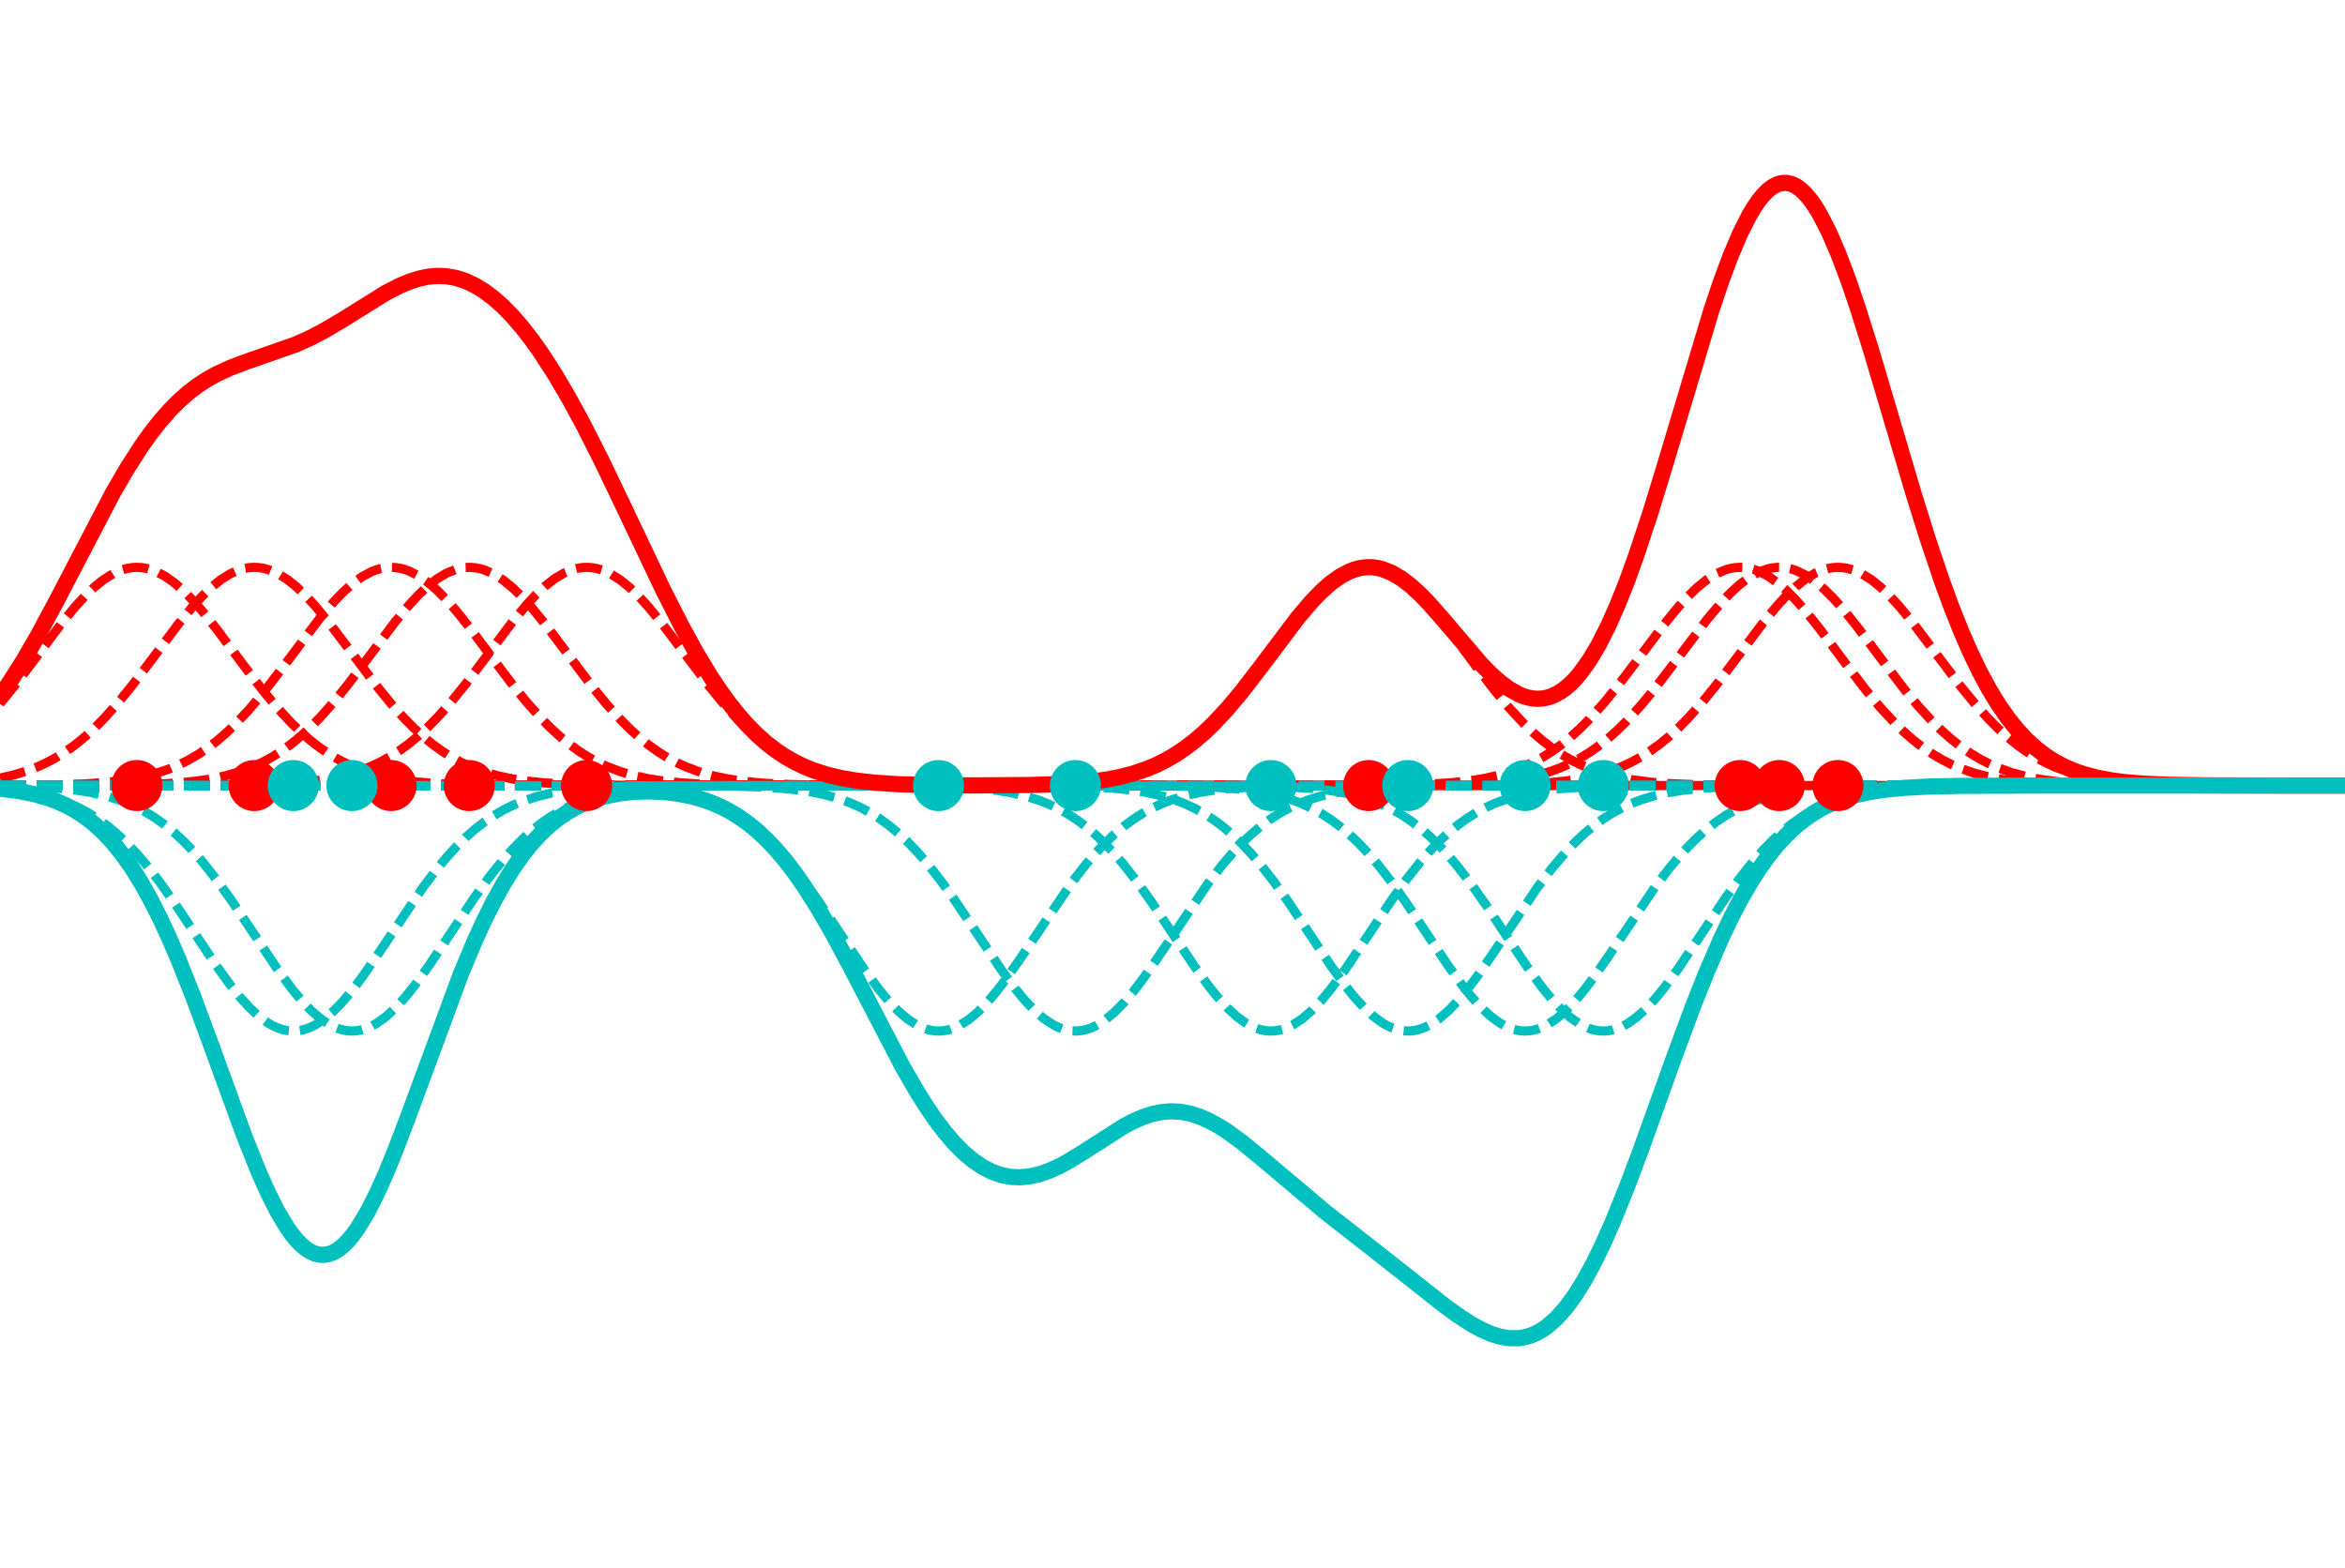 <?xml version="1.0" encoding="utf-8" standalone="no"?>
<!DOCTYPE svg PUBLIC "-//W3C//DTD SVG 1.1//EN"
  "http://www.w3.org/Graphics/SVG/1.1/DTD/svg11.dtd">
<!-- Created with matplotlib (http://matplotlib.org/) -->
<svg height="388pt" version="1.1" viewBox="0 0 580 388" width="580pt" xmlns="http://www.w3.org/2000/svg" xmlns:xlink="http://www.w3.org/1999/xlink">
 <defs>
  <style type="text/css">
*{stroke-linecap:butt;stroke-linejoin:round;}
  </style>
 </defs>
 <g id="figure_1">
  <g id="patch_1">
   <path d="M 0 388.674 
L 580.32 388.674 
L 580.32 0 
L 0 0 
z
" style="fill:none;"/>
  </g>
  <g id="axes_1">
   <g id="patch_2">
    <path d="M 0 388.674 
L 580.32 388.674 
L 580.32 0 
L 0 0 
z
" style="fill:none;"/>
   </g>
   <g id="matplotlib.axis_1"/>
   <g id="matplotlib.axis_2"/>
   <g id="line2d_1">
    <path clip-path="url(#p6a801ffd92)" d="M 0 174.077 
L 3.489 169.798 
L 8.141 163.666 
L 15.119 154.351 
L 18.607 150.084 
L 20.933 147.534 
L 23.259 145.294 
L 25.585 143.419 
L 27.911 141.959 
L 30.237 140.954 
L 31.4 140.631 
L 32.563 140.431 
L 33.726 140.355 
L 34.889 140.404 
L 36.052 140.577 
L 37.215 140.874 
L 38.378 141.292 
L 40.704 142.479 
L 43.03 144.106 
L 45.356 146.131 
L 47.682 148.5 
L 50.008 151.154 
L 53.496 155.528 
L 60.474 164.891 
L 65.126 170.949 
L 68.615 175.131 
L 72.104 178.891 
L 74.43 181.133 
L 76.756 183.153 
L 79.082 184.951 
L 81.408 186.533 
L 83.734 187.908 
L 86.059 189.089 
L 88.385 190.093 
L 91.874 191.304 
L 95.363 192.214 
L 98.852 192.881 
L 103.504 193.485 
L 108.156 193.856 
L 115.134 194.147 
L 125.6 194.297 
L 151.186 194.337 
L 580.32 194.337 
L 580.32 194.337 
" style="fill:none;stroke:#ff0000;stroke-dasharray:6.37,2.73;stroke-dashoffset:0;stroke-width:2.275;"/>
   </g>
   <g id="line2d_2">
    <path clip-path="url(#p6a801ffd92)" d="M 0 192.499 
L 3.489 191.69 
L 6.978 190.604 
L 9.304 189.696 
L 11.63 188.62 
L 13.956 187.359 
L 16.282 185.9 
L 18.607 184.229 
L 20.933 182.338 
L 23.259 180.225 
L 25.585 177.893 
L 29.074 174.009 
L 32.563 169.724 
L 37.215 163.587 
L 44.193 154.276 
L 47.682 150.017 
L 50.008 147.474 
L 52.333 145.242 
L 54.659 143.377 
L 56.985 141.929 
L 59.311 140.935 
L 60.474 140.618 
L 61.637 140.424 
L 62.8 140.355 
L 63.963 140.41 
L 65.126 140.589 
L 66.289 140.892 
L 68.615 141.858 
L 70.941 143.281 
L 73.267 145.123 
L 75.593 147.335 
L 77.919 149.861 
L 81.408 154.103 
L 86.059 160.257 
L 93.037 169.551 
L 96.526 173.849 
L 100.015 177.75 
L 102.341 180.095 
L 104.667 182.221 
L 106.993 184.124 
L 109.319 185.808 
L 111.645 187.28 
L 113.971 188.551 
L 116.297 189.638 
L 119.785 190.956 
L 123.274 191.954 
L 126.763 192.693 
L 130.252 193.226 
L 134.904 193.699 
L 140.719 194.034 
L 148.86 194.24 
L 163.978 194.328 
L 251.201 194.337 
L 580.32 194.337 
L 580.32 194.337 
" style="fill:none;stroke:#ff0000;stroke-dasharray:6.37,2.73;stroke-dashoffset:0;stroke-width:2.275;"/>
   </g>
   <g id="line2d_3">
    <path clip-path="url(#p6a801ffd92)" d="M 0 194.319 
L 13.956 194.183 
L 20.933 193.94 
L 26.748 193.517 
L 31.4 192.932 
L 34.889 192.284 
L 38.378 191.399 
L 41.867 190.218 
L 44.193 189.238 
L 46.519 188.082 
L 48.845 186.734 
L 51.171 185.181 
L 53.496 183.413 
L 55.822 181.424 
L 58.148 179.212 
L 61.637 175.495 
L 65.126 171.347 
L 69.778 165.319 
L 79.082 152.965 
L 82.571 148.849 
L 84.897 146.437 
L 87.222 144.362 
L 89.548 142.677 
L 91.874 141.428 
L 93.037 140.977 
L 94.2 140.647 
L 95.363 140.439 
L 96.526 140.356 
L 97.689 140.398 
L 98.852 140.564 
L 100.015 140.853 
L 101.178 141.264 
L 103.504 142.438 
L 105.83 144.053 
L 108.156 146.066 
L 110.482 148.426 
L 112.808 151.073 
L 116.297 155.44 
L 122.111 163.234 
L 126.763 169.389 
L 130.252 173.7 
L 133.741 177.617 
L 136.067 179.974 
L 138.393 182.111 
L 140.719 184.027 
L 143.045 185.722 
L 145.371 187.205 
L 147.697 188.487 
L 150.023 189.583 
L 153.512 190.914 
L 157 191.923 
L 160.489 192.67 
L 163.978 193.209 
L 168.63 193.689 
L 174.445 194.029 
L 182.586 194.238 
L 196.541 194.326 
L 268.645 194.337 
L 580.32 194.337 
L 580.32 194.337 
" style="fill:none;stroke:#ff0000;stroke-dasharray:6.37,2.73;stroke-dashoffset:0;stroke-width:2.275;"/>
   </g>
   <g id="line2d_4">
    <path clip-path="url(#p6a801ffd92)" d="M 0 194.336 
L 30.237 194.238 
L 38.378 194.027 
L 44.193 193.686 
L 48.845 193.204 
L 52.333 192.663 
L 55.822 191.914 
L 59.311 190.901 
L 62.8 189.566 
L 65.126 188.468 
L 67.452 187.182 
L 69.778 185.696 
L 72.104 183.997 
L 74.43 182.078 
L 76.756 179.936 
L 79.082 177.576 
L 82.571 173.654 
L 86.059 169.34 
L 90.711 163.182 
L 97.689 153.893 
L 101.178 149.673 
L 103.504 147.167 
L 105.83 144.979 
L 108.156 143.166 
L 110.482 141.774 
L 112.808 140.842 
L 113.971 140.556 
L 115.134 140.394 
L 116.297 140.357 
L 117.46 140.444 
L 118.623 140.656 
L 119.785 140.99 
L 122.111 142.017 
L 124.437 143.496 
L 126.763 145.389 
L 129.089 147.645 
L 131.415 150.207 
L 134.904 154.487 
L 139.556 160.663 
L 146.534 169.934 
L 150.023 174.202 
L 153.512 178.065 
L 155.837 180.382 
L 158.163 182.479 
L 160.489 184.354 
L 162.815 186.01 
L 165.141 187.455 
L 167.467 188.702 
L 169.793 189.765 
L 173.282 191.054 
L 176.771 192.027 
L 180.26 192.746 
L 183.749 193.264 
L 188.4 193.722 
L 194.215 194.046 
L 202.356 194.244 
L 217.475 194.329 
L 309.349 194.337 
L 580.32 194.337 
L 580.32 194.337 
" style="fill:none;stroke:#ff0000;stroke-dasharray:6.37,2.73;stroke-dashoffset:0;stroke-width:2.275;"/>
   </g>
   <g id="line2d_5">
    <path clip-path="url(#p6a801ffd92)" d="M 0 194.337 
L 59.311 194.237 
L 67.452 194.025 
L 73.267 193.681 
L 77.919 193.197 
L 81.408 192.652 
L 84.897 191.899 
L 88.385 190.882 
L 91.874 189.541 
L 94.2 188.438 
L 96.526 187.148 
L 98.852 185.656 
L 101.178 183.952 
L 103.504 182.027 
L 105.83 179.88 
L 108.156 177.515 
L 111.645 173.585 
L 115.134 169.265 
L 119.785 163.103 
L 126.763 153.819 
L 130.252 149.607 
L 132.578 147.108 
L 134.904 144.929 
L 137.23 143.126 
L 139.556 141.745 
L 141.882 140.825 
L 143.045 140.545 
L 144.208 140.39 
L 145.371 140.358 
L 146.534 140.452 
L 147.697 140.67 
L 148.86 141.01 
L 151.186 142.048 
L 153.512 143.539 
L 155.837 145.441 
L 158.163 147.706 
L 160.489 150.275 
L 163.978 154.562 
L 168.63 160.742 
L 175.608 170.008 
L 179.097 174.27 
L 182.586 178.126 
L 184.912 180.437 
L 187.238 182.529 
L 189.563 184.398 
L 191.889 186.049 
L 194.215 187.489 
L 196.541 188.731 
L 198.867 189.79 
L 202.356 191.072 
L 205.845 192.041 
L 209.334 192.756 
L 212.823 193.271 
L 217.475 193.726 
L 223.289 194.048 
L 231.43 194.245 
L 246.549 194.329 
L 339.586 194.337 
L 580.32 194.337 
L 580.32 194.337 
" style="fill:none;stroke:#ff0000;stroke-dasharray:6.37,2.73;stroke-dashoffset:0;stroke-width:2.275;"/>
   </g>
   <g id="line2d_6">
    <path clip-path="url(#p6a801ffd92)" d="M 0 194.337 
L 252.364 194.243 
L 261.667 193.991 
L 267.482 193.616 
L 272.134 193.091 
L 275.623 192.505 
L 279.112 191.698 
L 282.601 190.614 
L 284.927 189.708 
L 287.253 188.634 
L 289.579 187.376 
L 291.904 185.919 
L 294.23 184.251 
L 296.556 182.363 
L 298.882 180.253 
L 301.208 177.924 
L 304.697 174.043 
L 308.186 169.761 
L 312.838 163.626 
L 319.816 154.313 
L 323.305 150.051 
L 325.63 147.504 
L 327.956 145.268 
L 330.282 143.398 
L 332.608 141.944 
L 334.934 140.945 
L 336.097 140.625 
L 337.26 140.428 
L 338.423 140.355 
L 339.586 140.407 
L 340.749 140.583 
L 341.912 140.883 
L 343.075 141.304 
L 345.401 142.497 
L 347.727 144.129 
L 350.053 146.158 
L 352.379 148.531 
L 354.705 151.188 
L 358.194 155.566 
L 365.171 164.93 
L 369.823 170.985 
L 373.312 175.165 
L 376.801 178.92 
L 379.127 181.159 
L 381.453 183.177 
L 383.779 184.972 
L 386.105 186.551 
L 388.431 187.924 
L 390.757 189.103 
L 393.082 190.105 
L 396.571 191.313 
L 400.06 192.22 
L 403.549 192.886 
L 408.201 193.488 
L 412.853 193.858 
L 419.831 194.148 
L 430.297 194.297 
L 455.883 194.337 
L 580.32 194.337 
L 580.32 194.337 
" style="fill:none;stroke:#ff0000;stroke-dasharray:6.37,2.73;stroke-dashoffset:0;stroke-width:2.275;"/>
   </g>
   <g id="line2d_7">
    <path clip-path="url(#p6a801ffd92)" d="M 0 194.337 
L 344.238 194.243 
L 353.542 193.992 
L 359.356 193.617 
L 364.008 193.093 
L 367.497 192.507 
L 370.986 191.7 
L 374.475 190.617 
L 376.801 189.712 
L 379.127 188.639 
L 381.453 187.382 
L 383.779 185.926 
L 386.105 184.258 
L 388.431 182.371 
L 390.757 180.262 
L 393.082 177.934 
L 396.571 174.054 
L 400.06 169.774 
L 404.712 163.64 
L 411.69 154.326 
L 415.179 150.062 
L 417.505 147.514 
L 419.831 145.276 
L 422.157 143.405 
L 424.483 141.949 
L 426.808 140.948 
L 427.971 140.627 
L 429.134 140.429 
L 430.297 140.355 
L 431.46 140.406 
L 432.623 140.581 
L 433.786 140.88 
L 434.949 141.3 
L 437.275 142.491 
L 439.601 144.122 
L 441.927 146.149 
L 444.253 148.521 
L 446.579 151.177 
L 450.068 155.554 
L 457.046 164.917 
L 461.697 170.973 
L 465.186 175.153 
L 468.675 178.911 
L 471.001 181.15 
L 473.327 183.169 
L 475.653 184.965 
L 477.979 186.545 
L 480.305 187.919 
L 482.631 189.099 
L 484.957 190.101 
L 488.446 191.31 
L 491.935 192.218 
L 495.423 192.884 
L 500.075 193.487 
L 504.727 193.858 
L 511.705 194.148 
L 522.172 194.297 
L 547.757 194.337 
L 580.32 194.337 
L 580.32 194.337 
" style="fill:none;stroke:#ff0000;stroke-dasharray:6.37,2.73;stroke-dashoffset:0;stroke-width:2.275;"/>
   </g>
   <g id="line2d_8">
    <path clip-path="url(#p6a801ffd92)" d="M 0 194.337 
L 354.705 194.231 
L 362.845 194.008 
L 368.66 193.648 
L 373.312 193.144 
L 376.801 192.578 
L 380.29 191.798 
L 383.779 190.747 
L 386.105 189.866 
L 388.431 188.821 
L 390.757 187.594 
L 393.082 186.17 
L 395.408 184.537 
L 397.734 182.685 
L 400.06 180.611 
L 402.386 178.317 
L 405.875 174.484 
L 409.364 170.241 
L 414.016 164.136 
L 422.157 153.317 
L 425.646 149.16 
L 427.971 146.712 
L 430.297 144.593 
L 432.623 142.859 
L 434.949 141.554 
L 437.275 140.715 
L 438.438 140.478 
L 439.601 140.365 
L 440.764 140.376 
L 441.927 140.512 
L 443.09 140.772 
L 444.253 141.154 
L 446.579 142.272 
L 448.905 143.836 
L 451.231 145.804 
L 453.557 148.125 
L 455.883 150.74 
L 459.372 155.075 
L 465.186 162.854 
L 471.001 170.511 
L 474.49 174.731 
L 477.979 178.536 
L 480.305 180.81 
L 482.631 182.864 
L 484.957 184.695 
L 487.283 186.309 
L 489.609 187.714 
L 491.935 188.924 
L 494.261 189.953 
L 497.749 191.197 
L 501.238 192.135 
L 504.727 192.824 
L 509.379 193.449 
L 514.031 193.835 
L 519.846 194.103 
L 529.149 194.276 
L 548.92 194.335 
L 580.32 194.337 
L 580.32 194.337 
" style="fill:none;stroke:#ff0000;stroke-dasharray:6.37,2.73;stroke-dashoffset:0;stroke-width:2.275;"/>
   </g>
   <g id="line2d_9">
    <path clip-path="url(#p6a801ffd92)" d="M 0 194.337 
L 368.66 194.239 
L 376.801 194.031 
L 382.616 193.693 
L 387.268 193.217 
L 390.757 192.681 
L 394.245 191.938 
L 397.734 190.933 
L 401.223 189.608 
L 403.549 188.517 
L 405.875 187.24 
L 408.201 185.762 
L 410.527 184.072 
L 412.853 182.162 
L 415.179 180.03 
L 417.505 177.679 
L 420.994 173.769 
L 424.483 169.464 
L 429.134 163.313 
L 436.112 154.016 
L 439.601 149.784 
L 441.927 147.266 
L 444.253 145.063 
L 446.579 143.233 
L 448.905 141.823 
L 451.231 140.871 
L 452.394 140.576 
L 453.557 140.403 
L 454.72 140.355 
L 455.883 140.432 
L 457.046 140.634 
L 458.209 140.958 
L 460.535 141.965 
L 462.86 143.426 
L 465.186 145.302 
L 467.512 147.544 
L 469.838 150.095 
L 473.327 154.363 
L 477.979 160.532 
L 484.957 169.811 
L 488.446 174.088 
L 491.935 177.964 
L 494.261 180.29 
L 496.586 182.396 
L 498.912 184.28 
L 501.238 185.945 
L 503.564 187.399 
L 505.89 188.654 
L 508.216 189.724 
L 511.705 191.022 
L 515.194 192.004 
L 518.683 192.729 
L 522.172 193.251 
L 526.824 193.715 
L 532.638 194.042 
L 540.779 194.243 
L 555.898 194.329 
L 580.32 194.337 
L 580.32 194.337 
" style="fill:none;stroke:#ff0000;stroke-dasharray:6.37,2.73;stroke-dashoffset:0;stroke-width:2.275;"/>
   </g>
   <g id="line2d_10">
    <path clip-path="url(#p6a801ffd92)" d="M 0 195.012 
L 4.652 195.517 
L 8.141 196.087 
L 11.63 196.881 
L 15.119 197.958 
L 17.444 198.866 
L 19.77 199.95 
L 22.096 201.229 
L 24.422 202.722 
L 26.748 204.444 
L 29.074 206.408 
L 31.4 208.62 
L 33.726 211.082 
L 36.052 213.788 
L 39.541 218.269 
L 43.03 223.175 
L 48.845 231.91 
L 53.496 238.873 
L 56.985 243.716 
L 59.311 246.626 
L 61.637 249.197 
L 63.963 251.364 
L 66.289 253.072 
L 67.452 253.738 
L 68.615 254.272 
L 69.778 254.672 
L 70.941 254.935 
L 72.104 255.057 
L 73.267 255.04 
L 74.43 254.882 
L 75.593 254.585 
L 76.756 254.151 
L 77.919 253.583 
L 80.245 252.061 
L 82.571 250.06 
L 84.897 247.634 
L 87.222 244.843 
L 89.548 241.757 
L 93.037 236.737 
L 104.667 219.46 
L 108.156 214.862 
L 110.482 212.069 
L 112.808 209.514 
L 115.134 207.208 
L 117.46 205.152 
L 119.785 203.34 
L 122.111 201.763 
L 124.437 200.406 
L 126.763 199.251 
L 129.089 198.279 
L 132.578 197.121 
L 136.067 196.263 
L 139.556 195.641 
L 144.208 195.088 
L 150.023 194.695 
L 157 194.473 
L 168.63 194.36 
L 207.008 194.337 
L 580.32 194.337 
L 580.32 194.337 
" style="fill:none;stroke:#00bfbf;stroke-dasharray:6.37,2.73;stroke-dashoffset:0;stroke-width:2.275;"/>
   </g>
   <g id="line2d_11">
    <path clip-path="url(#p6a801ffd92)" d="M 0 194.43 
L 8.141 194.633 
L 13.956 194.967 
L 18.607 195.443 
L 22.096 195.984 
L 25.585 196.738 
L 29.074 197.766 
L 31.4 198.635 
L 33.726 199.676 
L 36.052 200.907 
L 38.378 202.347 
L 40.704 204.014 
L 43.03 205.919 
L 45.356 208.072 
L 47.682 210.475 
L 50.008 213.124 
L 53.496 217.528 
L 56.985 222.375 
L 61.637 229.298 
L 68.615 239.753 
L 72.104 244.509 
L 74.43 247.337 
L 76.756 249.808 
L 79.082 251.859 
L 81.408 253.437 
L 82.571 254.035 
L 83.734 254.499 
L 84.897 254.827 
L 86.059 255.017 
L 87.222 255.066 
L 88.385 254.974 
L 89.548 254.743 
L 90.711 254.374 
L 91.874 253.87 
L 93.037 253.233 
L 95.363 251.58 
L 97.689 249.462 
L 100.015 246.933 
L 102.341 244.058 
L 105.83 239.252 
L 110.482 232.308 
L 117.46 221.874 
L 120.948 217.066 
L 124.437 212.711 
L 126.763 210.098 
L 129.089 207.733 
L 131.415 205.617 
L 133.741 203.749 
L 136.067 202.117 
L 138.393 200.709 
L 140.719 199.508 
L 143.045 198.494 
L 146.534 197.283 
L 150.023 196.381 
L 153.512 195.726 
L 158.163 195.141 
L 162.815 194.785 
L 169.793 194.511 
L 180.26 194.373 
L 207.008 194.337 
L 580.32 194.337 
L 580.32 194.337 
" style="fill:none;stroke:#00bfbf;stroke-dasharray:6.37,2.73;stroke-dashoffset:0;stroke-width:2.275;"/>
   </g>
   <g id="line2d_12">
    <path clip-path="url(#p6a801ffd92)" d="M 0 194.337 
L 145.371 194.434 
L 153.512 194.645 
L 159.326 194.99 
L 163.978 195.481 
L 167.467 196.037 
L 170.956 196.812 
L 174.445 197.866 
L 176.771 198.756 
L 179.097 199.819 
L 181.423 201.075 
L 183.749 202.543 
L 186.075 204.238 
L 188.4 206.174 
L 190.726 208.358 
L 193.052 210.793 
L 195.378 213.471 
L 198.867 217.916 
L 202.356 222.795 
L 207.008 229.74 
L 213.986 240.168 
L 217.475 244.88 
L 219.801 247.666 
L 222.126 250.088 
L 224.452 252.083 
L 226.778 253.599 
L 227.941 254.164 
L 229.104 254.594 
L 230.267 254.888 
L 231.43 255.042 
L 232.593 255.056 
L 233.756 254.93 
L 234.919 254.664 
L 236.082 254.261 
L 237.245 253.723 
L 239.571 252.257 
L 241.897 250.308 
L 244.223 247.926 
L 246.549 245.173 
L 248.875 242.117 
L 252.364 237.125 
L 265.156 218.229 
L 268.645 213.752 
L 270.971 211.05 
L 273.297 208.591 
L 275.623 206.381 
L 277.949 204.421 
L 280.275 202.702 
L 282.601 201.212 
L 284.927 199.935 
L 287.253 198.854 
L 289.579 197.948 
L 293.067 196.873 
L 296.556 196.082 
L 300.045 195.513 
L 304.697 195.009 
L 310.512 194.654 
L 318.653 194.438 
L 332.608 194.348 
L 403.549 194.337 
L 580.32 194.337 
L 580.32 194.337 
" style="fill:none;stroke:#00bfbf;stroke-dasharray:6.37,2.73;stroke-dashoffset:0;stroke-width:2.275;"/>
   </g>
   <g id="line2d_13">
    <path clip-path="url(#p6a801ffd92)" d="M 0 194.337 
L 179.097 194.432 
L 187.238 194.639 
L 193.052 194.98 
L 197.704 195.464 
L 201.193 196.014 
L 204.682 196.78 
L 208.171 197.822 
L 210.497 198.703 
L 212.823 199.756 
L 215.149 201.002 
L 217.475 202.458 
L 219.801 204.14 
L 222.126 206.063 
L 224.452 208.234 
L 226.778 210.654 
L 229.104 213.32 
L 232.593 217.748 
L 236.082 222.613 
L 240.734 229.549 
L 247.712 239.989 
L 251.201 244.72 
L 253.527 247.524 
L 255.853 249.967 
L 258.178 251.987 
L 260.504 253.53 
L 261.667 254.109 
L 262.83 254.554 
L 263.993 254.863 
L 265.156 255.032 
L 266.319 255.061 
L 267.482 254.95 
L 268.645 254.7 
L 269.808 254.311 
L 270.971 253.787 
L 273.297 252.349 
L 275.623 250.425 
L 277.949 248.065 
L 280.275 245.33 
L 282.601 242.289 
L 286.09 237.312 
L 298.882 218.4 
L 302.371 213.905 
L 304.697 211.19 
L 307.023 208.717 
L 309.349 206.495 
L 311.675 204.521 
L 314.001 202.789 
L 316.327 201.287 
L 318.653 199.999 
L 320.979 198.908 
L 323.305 197.993 
L 326.793 196.907 
L 330.282 196.106 
L 333.771 195.53 
L 338.423 195.02 
L 344.238 194.66 
L 352.379 194.44 
L 366.334 194.348 
L 436.112 194.337 
L 580.32 194.337 
L 580.32 194.337 
" style="fill:none;stroke:#00bfbf;stroke-dasharray:6.37,2.73;stroke-dashoffset:0;stroke-width:2.275;"/>
   </g>
   <g id="line2d_14">
    <path clip-path="url(#p6a801ffd92)" d="M 0 194.337 
L 227.941 194.44 
L 236.082 194.66 
L 241.897 195.02 
L 246.549 195.53 
L 250.038 196.106 
L 253.527 196.907 
L 257.015 197.993 
L 259.341 198.908 
L 261.667 199.999 
L 263.993 201.287 
L 266.319 202.789 
L 268.645 204.521 
L 270.971 206.495 
L 273.297 208.717 
L 275.623 211.19 
L 277.949 213.905 
L 281.438 218.4 
L 284.927 223.316 
L 290.741 232.057 
L 295.393 239.014 
L 298.882 243.844 
L 301.208 246.74 
L 303.534 249.296 
L 305.86 251.445 
L 308.186 253.132 
L 309.349 253.787 
L 310.512 254.311 
L 311.675 254.7 
L 312.838 254.95 
L 314.001 255.061 
L 315.164 255.032 
L 316.327 254.863 
L 317.49 254.554 
L 318.653 254.109 
L 319.816 253.53 
L 322.142 251.987 
L 324.467 249.967 
L 326.793 247.524 
L 329.119 244.72 
L 332.608 239.989 
L 337.26 233.089 
L 344.238 222.613 
L 347.727 217.748 
L 351.216 213.32 
L 353.542 210.654 
L 355.868 208.234 
L 358.194 206.063 
L 360.519 204.14 
L 362.845 202.458 
L 365.171 201.002 
L 367.497 199.756 
L 369.823 198.703 
L 373.312 197.44 
L 376.801 196.497 
L 380.29 195.809 
L 383.779 195.32 
L 388.431 194.892 
L 394.245 194.595 
L 402.386 194.417 
L 418.668 194.343 
L 548.92 194.337 
L 580.32 194.337 
L 580.32 194.337 
" style="fill:none;stroke:#00bfbf;stroke-dasharray:6.37,2.73;stroke-dashoffset:0;stroke-width:2.275;"/>
   </g>
   <g id="line2d_15">
    <path clip-path="url(#p6a801ffd92)" d="M 0 194.337 
L 261.667 194.438 
L 269.808 194.654 
L 275.623 195.009 
L 280.275 195.513 
L 283.764 196.082 
L 287.253 196.873 
L 290.741 197.948 
L 293.067 198.854 
L 295.393 199.935 
L 297.719 201.212 
L 300.045 202.702 
L 302.371 204.421 
L 304.697 206.381 
L 307.023 208.591 
L 309.349 211.05 
L 311.675 213.752 
L 315.164 218.229 
L 318.653 223.133 
L 324.467 231.866 
L 329.119 238.831 
L 332.608 243.678 
L 334.934 246.592 
L 337.26 249.167 
L 339.586 251.34 
L 341.912 253.053 
L 343.075 253.723 
L 344.238 254.261 
L 345.401 254.664 
L 346.564 254.93 
L 347.727 255.056 
L 348.89 255.042 
L 350.053 254.888 
L 351.216 254.594 
L 352.379 254.164 
L 353.542 253.599 
L 355.868 252.083 
L 358.194 250.088 
L 360.519 247.666 
L 362.845 244.88 
L 365.171 241.797 
L 368.66 236.78 
L 380.29 219.5 
L 383.779 214.899 
L 387.268 210.793 
L 389.594 208.358 
L 391.92 206.174 
L 394.245 204.238 
L 396.571 202.543 
L 398.897 201.075 
L 401.223 199.819 
L 403.549 198.756 
L 405.875 197.866 
L 409.364 196.812 
L 412.853 196.037 
L 416.342 195.481 
L 420.994 194.99 
L 426.808 194.645 
L 434.949 194.434 
L 448.905 194.347 
L 523.335 194.337 
L 580.32 194.337 
L 580.32 194.337 
" style="fill:none;stroke:#00bfbf;stroke-dasharray:6.37,2.73;stroke-dashoffset:0;stroke-width:2.275;"/>
   </g>
   <g id="line2d_16">
    <path clip-path="url(#p6a801ffd92)" d="M 0 194.337 
L 290.741 194.439 
L 298.882 194.657 
L 304.697 195.014 
L 309.349 195.52 
L 312.838 196.093 
L 316.327 196.889 
L 319.816 197.968 
L 322.142 198.879 
L 324.467 199.965 
L 326.793 201.246 
L 329.119 202.742 
L 331.445 204.467 
L 333.771 206.434 
L 336.097 208.649 
L 338.423 211.114 
L 340.749 213.823 
L 344.238 218.308 
L 347.727 223.218 
L 353.542 231.954 
L 358.194 238.916 
L 361.682 243.755 
L 364.008 246.66 
L 366.334 249.227 
L 368.66 251.389 
L 370.986 253.09 
L 372.149 253.753 
L 373.312 254.284 
L 374.475 254.681 
L 375.638 254.939 
L 376.801 255.059 
L 377.964 255.038 
L 379.127 254.876 
L 380.29 254.576 
L 381.453 254.139 
L 382.616 253.567 
L 384.942 252.039 
L 387.268 250.033 
L 389.594 247.601 
L 391.92 244.806 
L 394.245 241.717 
L 397.734 236.694 
L 409.364 219.42 
L 412.853 214.826 
L 415.179 212.035 
L 417.505 209.484 
L 419.831 207.181 
L 422.157 205.127 
L 424.483 203.319 
L 426.808 201.745 
L 429.134 200.39 
L 431.46 199.238 
L 433.786 198.268 
L 437.275 197.113 
L 440.764 196.256 
L 444.253 195.637 
L 448.905 195.086 
L 454.72 194.693 
L 461.697 194.473 
L 473.327 194.359 
L 511.705 194.337 
L 580.32 194.337 
L 580.32 194.337 
" style="fill:none;stroke:#00bfbf;stroke-dasharray:6.37,2.73;stroke-dashoffset:0;stroke-width:2.275;"/>
   </g>
   <g id="line2d_17">
    <path clip-path="url(#p6a801ffd92)" d="M 0 194.337 
L 310.512 194.445 
L 318.653 194.676 
L 324.467 195.051 
L 329.119 195.58 
L 332.608 196.177 
L 336.097 197.004 
L 339.586 198.123 
L 341.912 199.064 
L 344.238 200.185 
L 346.564 201.504 
L 348.89 203.041 
L 351.216 204.809 
L 353.542 206.821 
L 355.868 209.082 
L 358.194 211.593 
L 360.519 214.345 
L 364.008 218.887 
L 367.497 223.841 
L 373.312 232.603 
L 377.964 239.531 
L 381.453 244.31 
L 383.779 247.158 
L 386.105 249.655 
L 388.431 251.737 
L 390.757 253.348 
L 391.92 253.963 
L 393.082 254.445 
L 394.245 254.792 
L 395.408 254.999 
L 396.571 255.067 
L 397.734 254.995 
L 398.897 254.782 
L 400.06 254.431 
L 401.223 253.945 
L 402.386 253.325 
L 404.712 251.706 
L 407.038 249.617 
L 409.364 247.114 
L 411.69 244.26 
L 415.179 239.475 
L 419.831 232.544 
L 426.808 222.096 
L 430.297 217.271 
L 433.786 212.894 
L 436.112 210.265 
L 438.438 207.883 
L 440.764 205.751 
L 443.09 203.866 
L 445.416 202.219 
L 447.742 200.796 
L 450.068 199.582 
L 452.394 198.557 
L 455.883 197.329 
L 459.372 196.416 
L 462.86 195.751 
L 467.512 195.156 
L 472.164 194.794 
L 479.142 194.515 
L 489.609 194.374 
L 516.357 194.337 
L 580.32 194.337 
L 580.32 194.337 
" style="fill:none;stroke:#00bfbf;stroke-dasharray:6.37,2.73;stroke-dashoffset:0;stroke-width:2.275;"/>
   </g>
   <g id="line2d_18">
    <path clip-path="url(#p6a801ffd92)" d="M 0 172.22 
L 2.326 168.886 
L 5.815 163.391 
L 9.304 157.371 
L 13.956 148.719 
L 27.911 121.962 
L 31.4 115.962 
L 34.889 110.519 
L 37.215 107.244 
L 39.541 104.271 
L 41.867 101.607 
L 44.193 99.251 
L 46.519 97.193 
L 48.845 95.413 
L 51.171 93.889 
L 53.496 92.588 
L 56.985 90.979 
L 60.474 89.66 
L 73.267 85.171 
L 76.756 83.591 
L 80.245 81.77 
L 84.897 79.015 
L 95.363 72.495 
L 98.852 70.688 
L 101.178 69.709 
L 103.504 68.955 
L 105.83 68.459 
L 108.156 68.249 
L 110.482 68.346 
L 112.808 68.766 
L 115.134 69.517 
L 117.46 70.605 
L 119.785 72.027 
L 122.111 73.78 
L 124.437 75.856 
L 126.763 78.245 
L 129.089 80.938 
L 131.415 83.922 
L 133.741 87.186 
L 137.23 92.575 
L 140.719 98.51 
L 144.208 104.932 
L 148.86 114.116 
L 154.674 126.261 
L 163.978 145.847 
L 168.63 155.008 
L 172.119 161.354 
L 175.608 167.14 
L 177.934 170.653 
L 180.26 173.875 
L 182.586 176.8 
L 184.912 179.43 
L 187.238 181.771 
L 189.563 183.832 
L 191.889 185.63 
L 194.215 187.182 
L 196.541 188.508 
L 198.867 189.629 
L 201.193 190.568 
L 204.682 191.681 
L 208.171 192.503 
L 211.66 193.096 
L 216.312 193.622 
L 222.126 193.996 
L 229.104 194.205 
L 240.734 194.3 
L 254.69 194.203 
L 262.83 193.934 
L 268.645 193.507 
L 273.297 192.917 
L 276.786 192.263 
L 280.275 191.37 
L 283.764 190.181 
L 286.09 189.193 
L 288.416 188.029 
L 290.741 186.674 
L 293.067 185.112 
L 295.393 183.335 
L 297.719 181.336 
L 300.045 179.115 
L 303.534 175.385 
L 307.023 171.227 
L 311.675 165.189 
L 320.979 152.842 
L 324.467 148.738 
L 326.793 146.337 
L 329.119 144.274 
L 331.445 142.602 
L 333.771 141.364 
L 334.934 140.918 
L 336.097 140.592 
L 337.26 140.389 
L 338.423 140.308 
L 339.586 140.35 
L 340.749 140.515 
L 341.912 140.801 
L 344.238 141.726 
L 346.564 143.095 
L 348.89 144.866 
L 351.216 146.983 
L 353.542 149.385 
L 357.031 153.361 
L 366.334 164.282 
L 368.66 166.655 
L 370.986 168.736 
L 373.312 170.457 
L 375.638 171.757 
L 376.801 172.231 
L 377.964 172.579 
L 379.127 172.795 
L 380.29 172.873 
L 381.453 172.808 
L 382.616 172.595 
L 383.779 172.229 
L 384.942 171.706 
L 386.105 171.023 
L 387.268 170.176 
L 388.431 169.163 
L 389.594 167.981 
L 390.757 166.629 
L 393.082 163.409 
L 395.408 159.503 
L 397.734 154.92 
L 400.06 149.683 
L 402.386 143.828 
L 404.712 137.406 
L 408.201 126.858 
L 411.69 115.478 
L 423.32 76.648 
L 425.646 69.754 
L 427.971 63.485 
L 430.297 57.973 
L 432.623 53.337 
L 433.786 51.379 
L 434.949 49.677 
L 436.112 48.239 
L 437.275 47.075 
L 438.438 46.189 
L 439.601 45.588 
L 440.764 45.273 
L 441.927 45.248 
L 443.09 45.51 
L 444.253 46.06 
L 445.416 46.894 
L 446.579 48.005 
L 447.742 49.389 
L 448.905 51.036 
L 450.068 52.938 
L 452.394 57.462 
L 454.72 62.859 
L 457.046 69.014 
L 459.372 75.801 
L 462.86 86.867 
L 467.512 102.559 
L 473.327 122.224 
L 476.816 133.389 
L 480.305 143.734 
L 482.631 150.077 
L 484.957 155.933 
L 487.283 161.281 
L 489.609 166.112 
L 491.935 170.432 
L 494.261 174.255 
L 496.586 177.604 
L 498.912 180.509 
L 501.238 183.004 
L 503.564 185.125 
L 505.89 186.912 
L 508.216 188.402 
L 510.542 189.633 
L 512.868 190.64 
L 515.194 191.456 
L 518.683 192.386 
L 522.172 193.042 
L 525.661 193.493 
L 530.312 193.875 
L 536.127 194.13 
L 545.431 194.286 
L 566.364 194.336 
L 580.32 194.337 
L 580.32 194.337 
" style="fill:none;stroke:#ff0000;stroke-linecap:round;stroke-width:4;"/>
   </g>
   <g id="line2d_19">
    <path clip-path="url(#p6a801ffd92)" d="M 0 195.105 
L 4.652 195.699 
L 8.141 196.383 
L 11.63 197.35 
L 13.956 198.193 
L 16.282 199.23 
L 18.607 200.491 
L 20.933 202.009 
L 23.259 203.819 
L 25.585 205.954 
L 27.911 208.447 
L 30.237 211.326 
L 32.563 214.616 
L 34.889 218.334 
L 37.215 222.49 
L 39.541 227.083 
L 41.867 232.098 
L 44.193 237.51 
L 47.682 246.276 
L 52.333 258.837 
L 60.474 281.158 
L 63.963 289.866 
L 66.289 295.082 
L 68.615 299.689 
L 70.941 303.581 
L 72.104 305.23 
L 73.267 306.666 
L 74.43 307.882 
L 75.593 308.869 
L 76.756 309.622 
L 77.919 310.136 
L 79.082 310.407 
L 80.245 310.435 
L 81.408 310.218 
L 82.571 309.758 
L 83.734 309.059 
L 84.897 308.124 
L 86.059 306.959 
L 87.222 305.572 
L 88.385 303.97 
L 90.711 300.164 
L 93.037 295.633 
L 95.363 290.48 
L 97.689 284.821 
L 101.178 275.652 
L 113.971 241.004 
L 117.46 232.689 
L 119.785 227.628 
L 122.111 222.987 
L 124.437 218.783 
L 126.763 215.017 
L 129.089 211.682 
L 131.415 208.761 
L 133.741 206.232 
L 136.067 204.065 
L 138.393 202.231 
L 140.719 200.696 
L 143.045 199.429 
L 145.371 198.397 
L 147.697 197.573 
L 150.023 196.93 
L 153.512 196.258 
L 157 195.887 
L 160.489 195.78 
L 163.978 195.922 
L 167.467 196.321 
L 170.956 197.002 
L 173.282 197.634 
L 175.608 198.428 
L 177.934 199.401 
L 180.26 200.574 
L 182.586 201.967 
L 184.912 203.599 
L 187.238 205.49 
L 189.563 207.655 
L 191.889 210.105 
L 194.215 212.848 
L 196.541 215.884 
L 198.867 219.208 
L 202.356 224.703 
L 205.845 230.735 
L 210.497 239.412 
L 223.289 263.974 
L 226.778 270.003 
L 229.104 273.7 
L 231.43 277.094 
L 233.756 280.155 
L 236.082 282.861 
L 238.408 285.194 
L 240.734 287.146 
L 243.06 288.712 
L 245.386 289.896 
L 247.712 290.704 
L 250.038 291.15 
L 252.364 291.249 
L 254.69 291.023 
L 257.015 290.497 
L 259.341 289.7 
L 261.667 288.669 
L 263.993 287.44 
L 267.482 285.326 
L 277.949 278.624 
L 280.275 277.403 
L 282.601 276.387 
L 284.927 275.616 
L 287.253 275.12 
L 289.579 274.923 
L 291.904 275.035 
L 294.23 275.456 
L 296.556 276.178 
L 298.882 277.18 
L 301.208 278.434 
L 303.534 279.909 
L 307.023 282.448 
L 311.675 286.241 
L 327.956 299.964 
L 337.26 307.23 
L 347.727 315.456 
L 357.031 322.818 
L 360.519 325.366 
L 364.008 327.626 
L 366.334 328.901 
L 368.66 329.932 
L 370.986 330.67 
L 373.312 331.06 
L 375.638 331.052 
L 376.801 330.883 
L 377.964 330.597 
L 379.127 330.187 
L 380.29 329.65 
L 381.453 328.981 
L 382.616 328.176 
L 384.942 326.147 
L 387.268 323.546 
L 389.594 320.368 
L 391.92 316.623 
L 394.245 312.332 
L 396.571 307.531 
L 398.897 302.27 
L 402.386 293.647 
L 405.875 284.366 
L 414.016 261.695 
L 418.668 249.146 
L 422.157 240.362 
L 425.646 232.311 
L 427.971 227.412 
L 430.297 222.915 
L 432.623 218.828 
L 434.949 215.155 
L 437.275 211.887 
L 439.601 209.009 
L 441.927 206.501 
L 444.253 204.336 
L 446.579 202.487 
L 448.905 200.923 
L 451.231 199.614 
L 453.557 198.529 
L 455.883 197.638 
L 459.372 196.606 
L 462.86 195.866 
L 466.349 195.347 
L 471.001 194.901 
L 476.816 194.595 
L 484.957 194.416 
L 501.238 194.342 
L 580.32 194.337 
L 580.32 194.337 
" style="fill:none;stroke:#00bfbf;stroke-linecap:round;stroke-width:4;"/>
   </g>
   <g id="patch_3">
    <path d="M 0 388.674 
L 0 0 
" style="fill:none;"/>
   </g>
   <g id="patch_4">
    <path d="M 580.32 388.674 
L 580.32 0 
" style="fill:none;"/>
   </g>
   <g id="patch_5">
    <path d="M 0 388.674 
L 580.32 388.674 
" style="fill:none;"/>
   </g>
   <g id="patch_6">
    <path d="M 0 0 
L 580.32 0 
" style="fill:none;"/>
   </g>
   <g id="PathCollection_1">
    <defs>
     <path d="M 0 6.124 
C 1.624 6.124 3.182 5.478 4.33 4.33 
C 5.478 3.182 6.124 1.624 6.124 0 
C 6.124 -1.624 5.478 -3.182 4.33 -4.33 
C 3.182 -5.478 1.624 -6.124 0 -6.124 
C -1.624 -6.124 -3.182 -5.478 -4.33 -4.33 
C -5.478 -3.182 -6.124 -1.624 -6.124 0 
C -6.124 1.624 -5.478 3.182 -4.33 4.33 
C -3.182 5.478 -1.624 6.124 0 6.124 
z
" id="m6041a939ee" style="stroke:#ff0000;stroke-width:0.39;"/>
    </defs>
    <g clip-path="url(#p6a801ffd92)">
     <use style="fill:#ff0000;stroke:#ff0000;stroke-width:0.39;" x="33.852" xlink:href="#m6041a939ee" y="194.337"/>
     <use style="fill:#ff0000;stroke:#ff0000;stroke-width:0.39;" x="62.868" xlink:href="#m6041a939ee" y="194.337"/>
     <use style="fill:#ff0000;stroke:#ff0000;stroke-width:0.39;" x="96.72" xlink:href="#m6041a939ee" y="194.337"/>
     <use style="fill:#ff0000;stroke:#ff0000;stroke-width:0.39;" x="116.064" xlink:href="#m6041a939ee" y="194.337"/>
     <use style="fill:#ff0000;stroke:#ff0000;stroke-width:0.39;" x="145.08" xlink:href="#m6041a939ee" y="194.337"/>
     <use style="fill:#ff0000;stroke:#ff0000;stroke-width:0.39;" x="338.52" xlink:href="#m6041a939ee" y="194.337"/>
     <use style="fill:#ff0000;stroke:#ff0000;stroke-width:0.39;" x="430.404" xlink:href="#m6041a939ee" y="194.337"/>
     <use style="fill:#ff0000;stroke:#ff0000;stroke-width:0.39;" x="440.076" xlink:href="#m6041a939ee" y="194.337"/>
     <use style="fill:#ff0000;stroke:#ff0000;stroke-width:0.39;" x="454.584" xlink:href="#m6041a939ee" y="194.337"/>
    </g>
   </g>
   <g id="PathCollection_2">
    <defs>
     <path d="M 0 6.124 
C 1.624 6.124 3.182 5.478 4.33 4.33 
C 5.478 3.182 6.124 1.624 6.124 0 
C 6.124 -1.624 5.478 -3.182 4.33 -4.33 
C 3.182 -5.478 1.624 -6.124 0 -6.124 
C -1.624 -6.124 -3.182 -5.478 -4.33 -4.33 
C -5.478 -3.182 -6.124 -1.624 -6.124 0 
C -6.124 1.624 -5.478 3.182 -4.33 4.33 
C -3.182 5.478 -1.624 6.124 0 6.124 
z
" id="m69a0b94e70" style="stroke:#00bfbf;stroke-width:0.39;"/>
    </defs>
    <g clip-path="url(#p6a801ffd92)">
     <use style="fill:#00bfbf;stroke:#00bfbf;stroke-width:0.39;" x="72.54" xlink:href="#m69a0b94e70" y="194.337"/>
     <use style="fill:#00bfbf;stroke:#00bfbf;stroke-width:0.39;" x="87.048" xlink:href="#m69a0b94e70" y="194.337"/>
     <use style="fill:#00bfbf;stroke:#00bfbf;stroke-width:0.39;" x="232.128" xlink:href="#m69a0b94e70" y="194.337"/>
     <use style="fill:#00bfbf;stroke:#00bfbf;stroke-width:0.39;" x="265.98" xlink:href="#m69a0b94e70" y="194.337"/>
     <use style="fill:#00bfbf;stroke:#00bfbf;stroke-width:0.39;" x="314.34" xlink:href="#m69a0b94e70" y="194.337"/>
     <use style="fill:#00bfbf;stroke:#00bfbf;stroke-width:0.39;" x="348.192" xlink:href="#m69a0b94e70" y="194.337"/>
     <use style="fill:#00bfbf;stroke:#00bfbf;stroke-width:0.39;" x="377.208" xlink:href="#m69a0b94e70" y="194.337"/>
     <use style="fill:#00bfbf;stroke:#00bfbf;stroke-width:0.39;" x="396.552" xlink:href="#m69a0b94e70" y="194.337"/>
    </g>
   </g>
  </g>
 </g>
 <defs>
  <clipPath id="p6a801ffd92">
   <rect height="388.674" width="580.32" x="0" y="0"/>
  </clipPath>
 </defs>
</svg>
